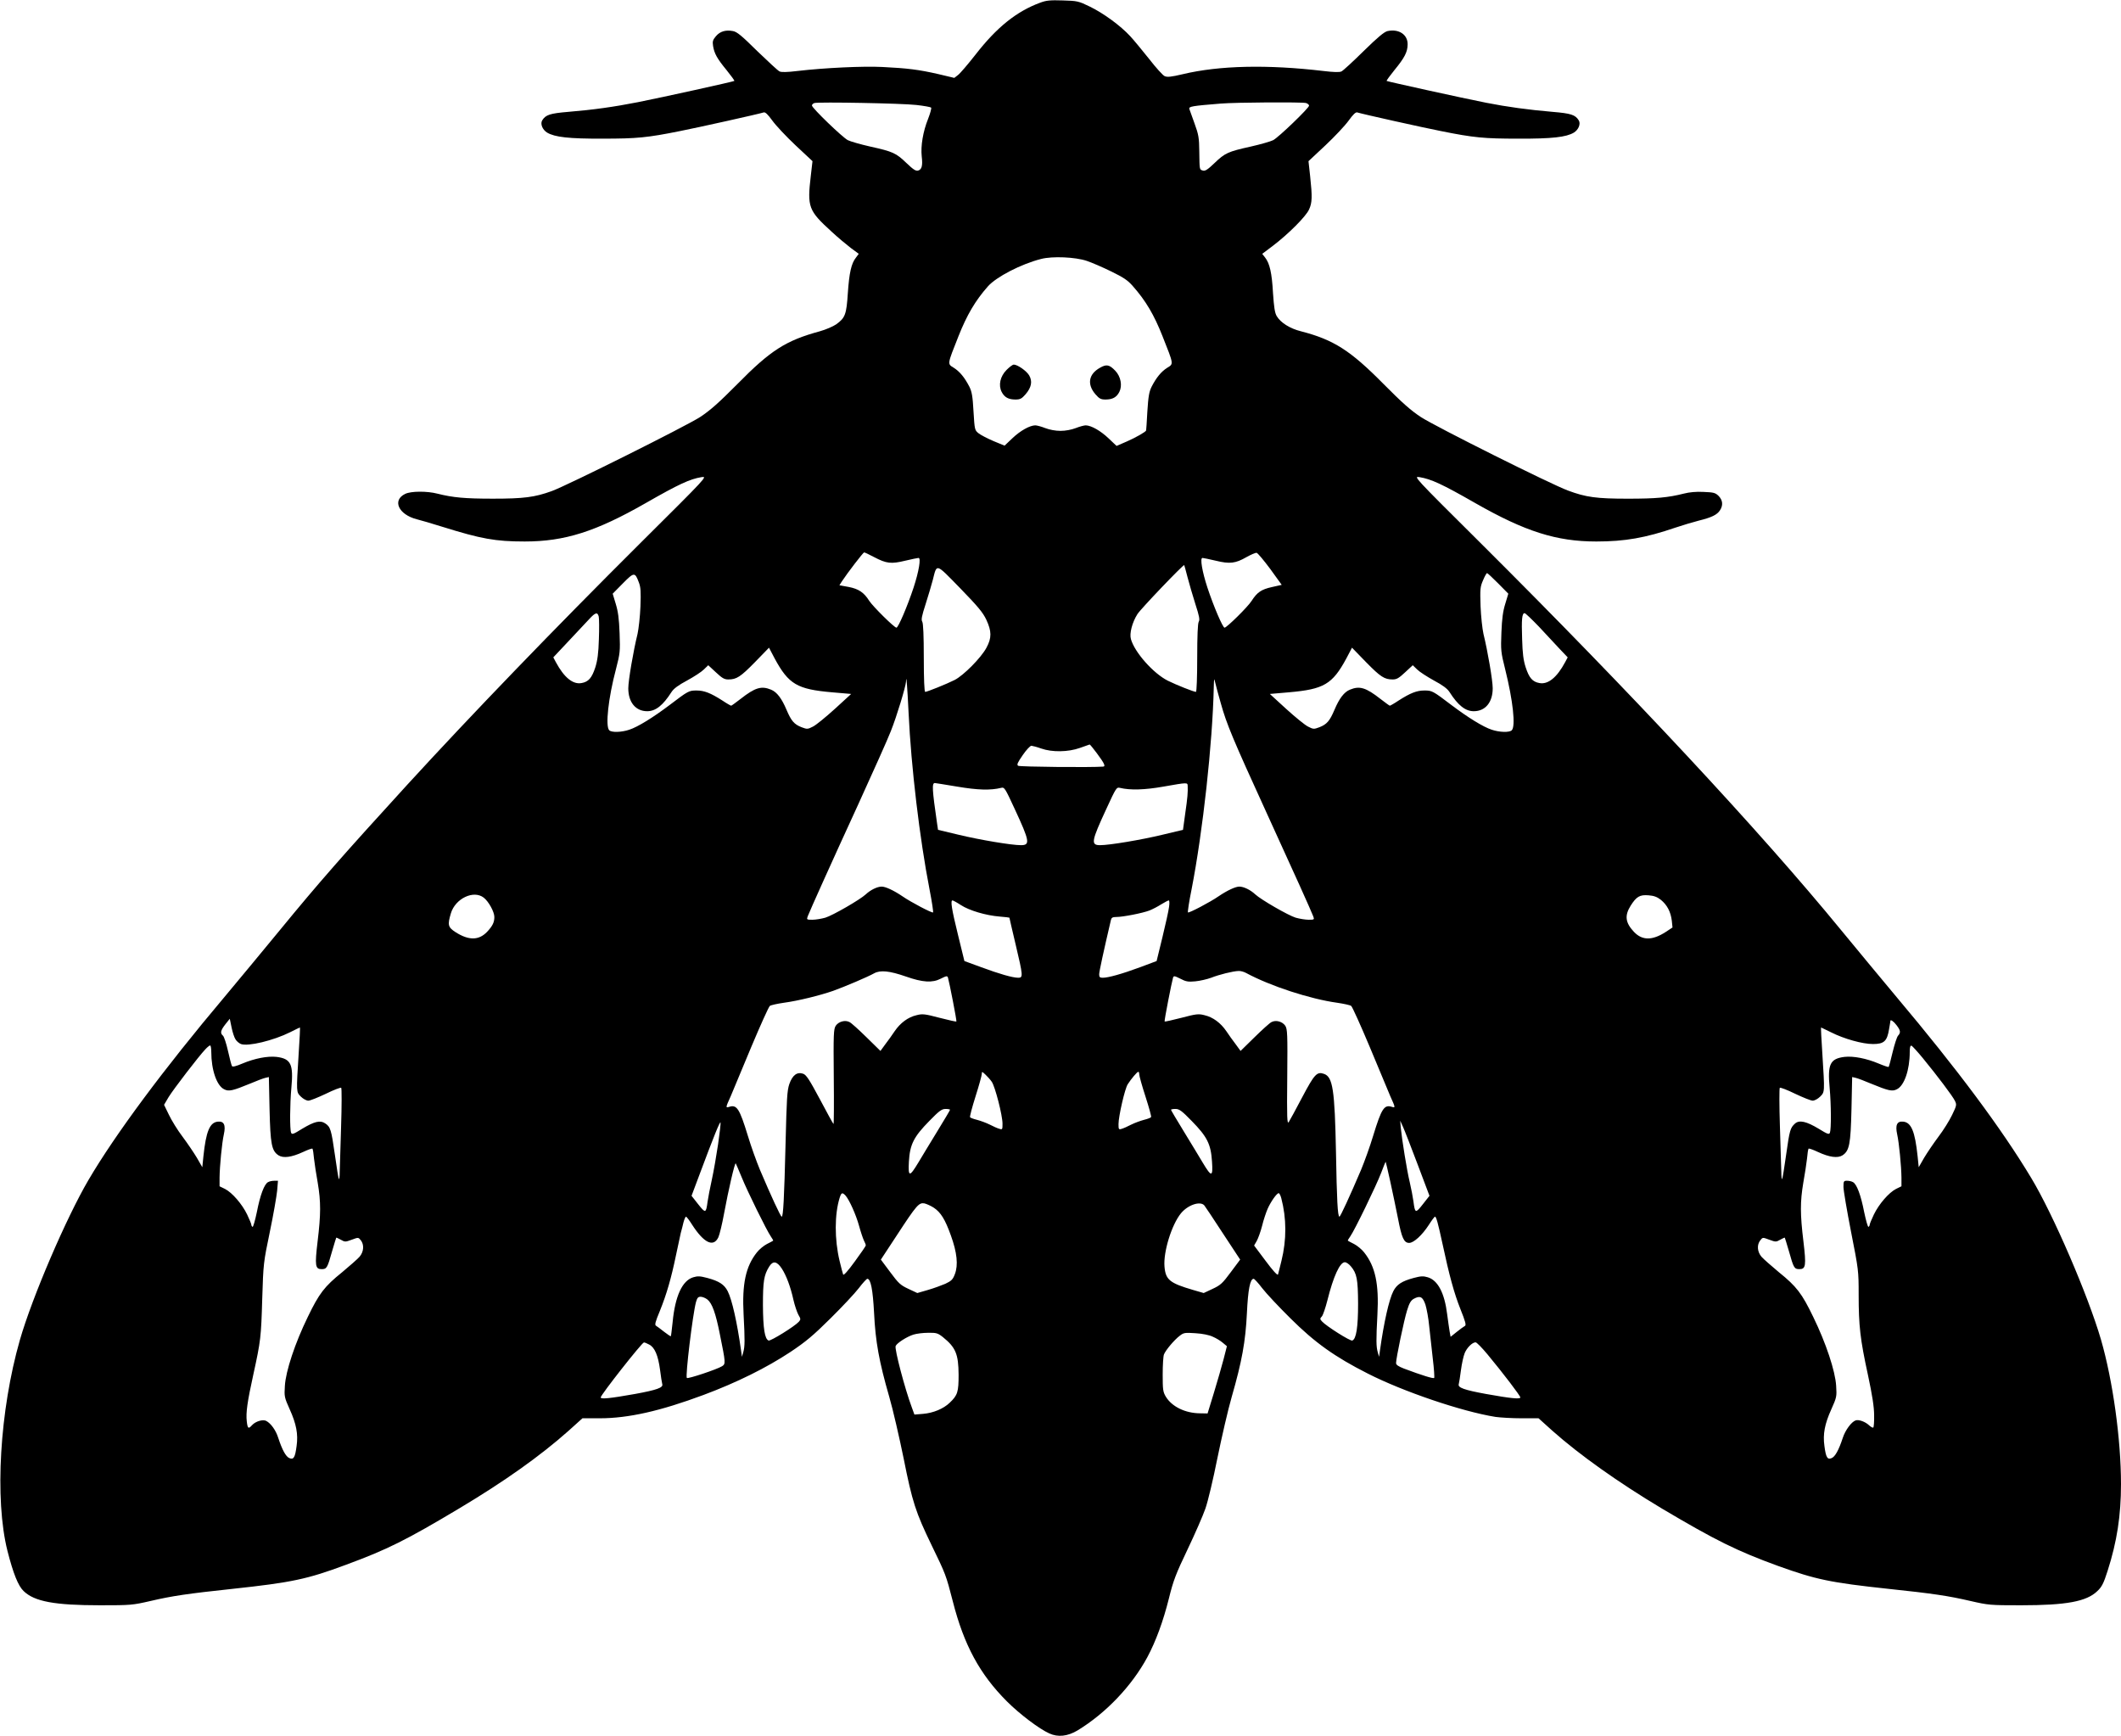 <?xml version="1.0" standalone="no"?>
<!DOCTYPE svg PUBLIC "-//W3C//DTD SVG 20010904//EN"
 "http://www.w3.org/TR/2001/REC-SVG-20010904/DTD/svg10.dtd">
<svg version="1.0" xmlns="http://www.w3.org/2000/svg"
 width="1536pt" height="1257pt" viewBox="0 0 1536 1257"
 preserveAspectRatio="xMidYMid meet">
<g transform="translate(0,1257) scale(0.1,-0.1)"
fill="#000000" stroke="none">
<path d="M7534 12551 c-172 -63 -316 -179 -469 -376 -55 -70 -112 -137 -127
-148 l-27 -21 -118 28 c-140 32 -222 42 -403 51 -139 7 -418 -6 -615 -29 -74
-9 -117 -10 -130 -3 -11 5 -83 72 -161 147 -112 111 -147 140 -176 145 -53 10
-94 -2 -124 -38 -22 -26 -25 -37 -20 -70 9 -55 29 -91 98 -175 33 -41 58 -75
56 -78 -6 -5 -517 -118 -699 -154 -173 -34 -322 -55 -504 -70 -131 -11 -163
-21 -188 -61 -16 -25 1 -68 35 -89 55 -33 158 -45 403 -44 246 0 322 7 560 55
137 27 568 123 606 135 12 3 30 -15 62 -59 25 -35 101 -116 168 -179 l123
-115 -12 -104 c-27 -230 -18 -253 152 -408 44 -41 107 -93 138 -117 l57 -42
-20 -27 c-34 -42 -49 -111 -59 -257 -10 -155 -19 -180 -85 -227 -22 -15 -75
-38 -118 -50 -246 -67 -356 -137 -597 -382 -135 -136 -197 -191 -270 -239
-104 -67 -959 -494 -1074 -536 -124 -45 -204 -55 -426 -55 -202 0 -290 8 -401
36 -76 20 -192 19 -234 -1 -97 -46 -49 -150 83 -184 26 -6 110 -31 187 -55
279 -87 382 -106 595 -106 289 0 514 71 876 278 241 138 320 174 404 188 45 7
44 6 -441 -476 -629 -626 -1222 -1241 -1692 -1754 -464 -508 -638 -706 -920
-1050 -122 -148 -303 -367 -402 -485 -437 -518 -791 -995 -984 -1324 -161
-274 -408 -849 -497 -1159 -146 -509 -184 -1154 -90 -1527 42 -165 78 -254
117 -291 78 -76 225 -103 554 -103 223 0 234 1 365 31 158 37 268 53 595 88
428 46 541 70 820 174 301 111 437 179 825 411 326 195 582 377 787 559 l101
91 125 0 c207 0 438 52 752 169 241 90 455 196 629 311 111 74 165 119 290
243 85 84 177 182 206 220 28 37 56 67 61 67 25 0 40 -78 49 -248 10 -206 36
-351 110 -607 27 -93 73 -294 104 -445 63 -317 87 -390 203 -630 102 -210 104
-215 153 -405 81 -318 196 -529 392 -725 93 -93 235 -200 307 -232 63 -29 133
-21 205 22 205 125 392 321 505 530 62 116 115 261 156 425 32 130 50 177 135
355 54 113 112 246 129 295 18 50 57 214 87 365 31 151 77 352 104 445 74 257
100 401 110 606 8 170 23 249 49 249 5 0 33 -30 61 -67 29 -38 121 -136 206
-220 176 -175 320 -278 559 -399 255 -130 681 -275 925 -314 36 -5 120 -10
188 -10 l124 0 101 -91 c197 -175 476 -373 793 -563 388 -230 541 -306 840
-415 275 -99 380 -121 799 -166 323 -34 436 -51 595 -88 131 -30 142 -31 365
-31 329 0 476 27 554 103 32 30 45 55 74 146 68 212 97 401 97 628 0 326 -59
749 -145 1047 -94 322 -347 908 -505 1170 -215 358 -538 791 -975 1310 -99
118 -280 337 -402 485 -588 718 -1520 1717 -2612 2804 -485 482 -486 483 -441
476 84 -14 163 -50 404 -188 361 -206 588 -278 876 -278 207 0 356 26 575 101
50 17 125 39 167 50 93 23 133 42 154 75 24 37 20 73 -10 104 -24 23 -35 26
-109 29 -52 3 -104 -2 -142 -12 -115 -29 -201 -37 -405 -37 -227 0 -304 10
-435 59 -125 46 -959 463 -1065 532 -73 48 -135 103 -270 239 -241 244 -362
321 -598 382 -81 20 -148 63 -176 110 -14 23 -20 65 -27 167 -8 146 -24 215
-57 257 l-21 27 77 58 c112 85 240 213 262 263 23 49 24 93 8 241 l-12 109
123 115 c67 63 143 144 168 179 32 44 50 62 62 59 38 -12 469 -108 606 -135
238 -48 314 -55 560 -55 245 -1 348 11 403 44 34 21 51 64 35 89 -25 40 -57
50 -188 61 -176 15 -330 36 -482 66 -173 34 -716 154 -721 158 -2 3 23 37 56
78 74 90 95 131 96 185 2 72 -63 116 -146 98 -24 -6 -70 -44 -173 -145 -77
-76 -149 -142 -160 -147 -13 -7 -56 -6 -130 3 -407 48 -755 40 -1019 -23 -85
-20 -113 -23 -132 -14 -13 6 -63 61 -111 123 -49 61 -110 136 -138 166 -71 77
-196 168 -294 215 -80 39 -89 41 -195 44 -90 3 -120 0 -162 -16z m-899 -741
c55 -6 104 -15 108 -19 4 -4 -6 -41 -22 -82 -37 -92 -54 -196 -46 -271 8 -67
1 -95 -26 -103 -16 -5 -35 7 -84 54 -76 73 -97 83 -264 120 -71 16 -143 37
-161 46 -39 20 -260 233 -260 251 0 7 8 15 18 18 30 9 632 -2 737 -14z m2823
14 c12 -4 22 -12 22 -19 0 -17 -221 -230 -260 -250 -18 -9 -90 -30 -161 -46
-167 -37 -188 -47 -264 -120 -50 -48 -68 -59 -84 -54 -25 8 -24 1 -26 140 -1
96 -5 121 -34 200 -18 50 -35 97 -38 106 -5 18 17 22 227 39 107 9 587 12 618
4z m-1588 -1143 c36 -12 115 -46 176 -76 90 -44 121 -64 158 -107 93 -105 154
-208 215 -363 82 -207 81 -199 34 -228 -44 -28 -79 -71 -113 -137 -18 -36 -24
-69 -31 -180 -4 -74 -8 -136 -9 -137 -2 -10 -78 -53 -138 -79 l-76 -33 -58 55
c-58 55 -125 93 -165 94 -12 0 -45 -9 -73 -20 -31 -12 -74 -20 -110 -20 -36 0
-79 8 -110 20 -28 11 -61 20 -73 20 -40 -1 -107 -38 -165 -93 l-57 -54 -80 33
c-44 19 -93 44 -109 57 -27 22 -28 25 -36 158 -6 110 -12 143 -30 179 -34 66
-69 109 -113 137 -47 29 -48 21 34 228 61 154 122 258 213 361 61 69 240 162
386 199 81 21 247 14 330 -14z m-1540 -2145 c90 -47 123 -51 226 -26 47 11 90
20 96 20 19 0 2 -99 -36 -215 -45 -136 -111 -290 -124 -290 -16 0 -170 153
-197 194 -38 61 -77 87 -150 101 l-66 12 17 27 c40 61 155 211 162 211 4 0 37
-15 72 -34z m2869 -86 l83 -115 -71 -16 c-77 -17 -107 -38 -147 -100 -26 -42
-180 -194 -196 -194 -13 0 -79 154 -124 290 -38 116 -55 215 -36 215 6 0 49
-9 96 -20 102 -25 143 -20 223 26 32 18 65 32 73 31 8 -1 52 -54 99 -117z
m-599 -60 c12 -47 38 -134 57 -195 28 -86 33 -113 24 -127 -7 -12 -11 -100
-11 -263 0 -135 -4 -245 -9 -245 -16 0 -141 50 -204 81 -105 53 -240 205 -267
301 -12 40 9 121 47 181 23 37 333 361 339 355 1 -2 12 -41 24 -88z m-1457
-308 c39 -84 39 -131 1 -202 -39 -73 -166 -201 -231 -234 -60 -30 -199 -86
-213 -86 -6 0 -10 93 -10 245 0 163 -4 251 -11 263 -9 14 -4 41 24 127 19 61
43 139 52 175 31 121 18 125 198 -59 130 -134 165 -176 190 -229z m-2517 272
c14 -36 16 -67 12 -176 -3 -73 -13 -162 -21 -198 -31 -126 -67 -338 -67 -394
0 -101 53 -166 137 -166 61 0 114 42 176 139 15 24 50 50 112 83 50 27 105 63
122 80 l32 31 55 -51 c45 -42 61 -52 90 -52 60 0 88 18 193 125 l102 105 41
-78 c101 -187 163 -223 415 -245 l139 -12 -118 -108 c-65 -59 -136 -117 -158
-128 -39 -20 -43 -20 -83 -5 -54 21 -75 46 -109 126 -35 83 -70 129 -112 146
-70 29 -115 16 -221 -67 -35 -27 -65 -49 -68 -49 -3 0 -32 16 -63 37 -86 55
-132 73 -187 73 -56 0 -60 -2 -197 -106 -118 -89 -229 -158 -291 -178 -56 -19
-128 -21 -145 -4 -29 29 -7 233 49 444 29 113 31 126 26 259 -4 107 -11 157
-28 213 l-22 73 73 74 c82 83 88 83 116 9z m6223 -8 l74 -75 -22 -73 c-17 -54
-24 -108 -28 -208 -5 -128 -4 -142 27 -265 57 -229 77 -414 48 -443 -17 -17
-89 -15 -145 4 -62 20 -173 89 -291 178 -137 104 -141 106 -197 106 -55 0
-101 -18 -187 -73 -31 -21 -60 -37 -63 -37 -3 0 -33 22 -68 49 -106 83 -151
96 -221 67 -42 -17 -77 -63 -112 -146 -34 -80 -55 -105 -109 -126 -40 -15 -44
-15 -83 5 -22 11 -93 69 -158 128 l-118 108 139 12 c252 22 314 58 415 245
l41 78 102 -105 c105 -107 133 -125 193 -125 29 0 45 10 90 52 l55 51 32 -31
c17 -17 73 -53 122 -80 62 -33 97 -59 112 -83 62 -97 115 -139 176 -139 84 0
137 65 137 166 0 57 -36 268 -67 394 -8 36 -18 126 -21 200 -4 125 -3 140 18
188 12 29 25 52 29 52 4 0 40 -34 80 -74z m-6513 -241 c3 -14 4 -87 1 -163 -3
-102 -10 -154 -26 -205 -25 -76 -49 -104 -99 -113 -63 -12 -127 40 -187 152
l-18 34 109 116 c60 64 127 136 150 160 46 50 61 54 70 19z m6808 -72 c50 -54
118 -126 150 -161 l59 -62 -18 -34 c-60 -112 -124 -164 -187 -152 -50 9 -74
37 -99 113 -17 52 -23 101 -26 206 -5 141 -1 187 18 187 6 0 52 -44 103 -97z
m-2303 -556 c42 -151 87 -258 331 -792 205 -448 320 -703 339 -752 8 -22 6
-23 -34 -23 -24 0 -66 7 -94 15 -53 16 -251 130 -293 169 -34 32 -83 56 -115
56 -28 0 -88 -28 -150 -70 -62 -43 -215 -123 -222 -117 -3 4 8 78 26 166 82
421 152 1058 161 1466 2 66 2 68 11 30 5 -22 23 -89 40 -148z m-2261 -72 c18
-386 80 -909 152 -1278 17 -87 28 -160 25 -164 -7 -6 -160 74 -222 117 -62 42
-122 70 -150 70 -32 0 -81 -24 -115 -56 -42 -39 -240 -153 -293 -169 -28 -8
-70 -15 -94 -15 -41 0 -42 1 -34 24 18 46 172 389 366 811 108 237 215 475
236 530 43 107 108 323 110 358 2 62 9 -22 19 -228z m1363 -289 c55 -74 65
-96 46 -97 -82 -7 -605 -2 -616 6 -11 8 -4 23 34 78 25 37 54 67 62 67 9 -1
41 -9 71 -20 79 -28 196 -26 280 4 36 13 68 24 71 25 3 0 26 -28 52 -63z
m-1011 -242 c148 -25 240 -28 318 -9 24 6 28 -1 97 -150 110 -237 115 -265 46
-265 -68 0 -295 38 -449 75 l-151 36 -7 47 c-36 248 -38 292 -16 292 4 0 77
-12 162 -26z m1669 4 c2 -44 -1 -84 -18 -200 l-16 -117 -151 -36 c-154 -37
-381 -75 -449 -75 -69 0 -64 28 46 265 69 150 73 156 97 150 75 -18 179 -15
315 9 177 31 175 31 176 4z m-5098 -808 c36 -28 77 -103 77 -140 0 -39 -13
-65 -53 -108 -60 -62 -132 -63 -228 -2 -55 36 -59 52 -34 136 32 108 165 171
238 114z m8525 -16 c45 -37 71 -86 79 -151 l5 -49 -50 -33 c-97 -62 -169 -62
-229 1 -63 67 -69 118 -24 190 42 66 66 80 129 75 39 -3 62 -11 90 -33z
m-5069 -38 c60 -39 180 -75 281 -83 39 -3 70 -7 70 -8 0 -2 20 -89 45 -194 54
-228 55 -241 19 -241 -41 0 -138 28 -270 77 l-120 44 -47 192 c-46 187 -55
247 -39 247 4 0 32 -15 61 -34z m1507 -13 c-3 -27 -25 -125 -48 -220 l-42
-172 -120 -45 c-133 -49 -230 -76 -270 -76 -21 0 -26 5 -26 25 0 20 32 166 85
393 4 17 12 22 39 22 48 0 191 28 240 47 23 9 61 29 86 45 25 15 49 28 54 28
5 0 6 -21 2 -47z m-1906 -504 c122 -43 192 -47 252 -16 42 21 48 22 53 8 10
-34 65 -314 61 -318 -1 -2 -57 10 -122 27 -106 28 -124 30 -166 19 -62 -14
-118 -56 -159 -116 -17 -26 -48 -69 -68 -95 l-35 -48 -101 99 c-55 54 -110
104 -123 110 -32 17 -79 4 -100 -27 -15 -24 -17 -59 -14 -372 2 -190 1 -342
-2 -339 -4 3 -48 84 -99 180 -76 142 -98 176 -121 184 -44 15 -77 -10 -100
-75 -16 -47 -19 -106 -27 -425 -10 -406 -17 -535 -28 -535 -8 0 -76 147 -158
340 -24 58 -64 168 -87 245 -61 199 -80 228 -136 210 -26 -8 -26 -6 12 78 17
40 84 200 149 357 66 157 126 290 134 296 8 6 54 16 102 23 104 14 261 53 356
86 86 31 251 101 297 127 45 25 112 18 230 -23z m2465 25 c177 -95 463 -188
658 -215 48 -7 94 -17 102 -23 8 -6 68 -139 134 -296 65 -157 132 -317 149
-357 38 -84 38 -86 12 -78 -56 18 -75 -11 -136 -210 -23 -77 -63 -187 -87
-245 -81 -190 -150 -340 -157 -340 -13 0 -19 124 -25 465 -9 456 -23 547 -87
569 -51 18 -69 -2 -158 -170 -46 -88 -90 -168 -97 -179 -12 -17 -14 27 -11
325 3 313 1 348 -14 372 -21 31 -68 44 -100 27 -13 -6 -68 -56 -123 -110
l-101 -99 -35 48 c-20 26 -51 69 -68 95 -41 60 -97 102 -159 116 -42 11 -60 9
-166 -19 -65 -17 -121 -29 -122 -27 -4 4 51 284 61 318 5 14 11 13 53 -8 40
-21 56 -24 108 -19 33 3 85 15 115 26 58 23 158 48 199 49 14 1 39 -6 55 -15z
m-7319 -481 c8 -13 26 -28 39 -33 51 -19 235 25 357 86 37 19 69 34 70 34 2 0
-2 -84 -9 -187 -18 -285 -18 -280 16 -314 16 -16 40 -29 54 -29 13 0 70 23
127 50 57 28 107 47 111 43 4 -4 4 -132 -1 -283 -5 -151 -9 -299 -10 -329 0
-30 -3 -52 -6 -49 -3 4 -16 83 -29 177 -26 182 -32 202 -71 227 -35 24 -78 13
-165 -39 -64 -40 -75 -44 -81 -29 -10 26 -9 205 2 325 16 171 -3 211 -108 224
-65 7 -158 -11 -246 -48 -47 -20 -72 -26 -76 -19 -4 6 -17 56 -29 110 -12 54
-29 104 -36 110 -22 19 -18 38 17 83 l32 40 13 -63 c7 -35 20 -74 29 -87z
m12028 104 c30 -39 32 -54 11 -77 -8 -9 -25 -62 -39 -119 -13 -56 -26 -104
-29 -107 -2 -2 -35 9 -73 25 -88 37 -181 55 -246 48 -105 -13 -124 -53 -108
-224 11 -120 12 -299 2 -325 -6 -15 -17 -11 -82 29 -88 53 -140 65 -171 37
-34 -31 -39 -47 -64 -225 -13 -94 -26 -173 -29 -177 -3 -3 -6 19 -6 49 -1 30
-5 178 -10 329 -5 151 -5 279 -1 283 4 4 54 -15 111 -43 57 -27 114 -50 127
-50 14 0 38 13 54 29 34 34 34 29 16 314 -7 103 -11 187 -9 187 1 0 34 -16 72
-35 95 -48 228 -85 304 -85 80 0 102 21 116 106 6 32 10 60 10 62 0 12 24 -4
44 -31z m-12204 -194 c0 -131 40 -246 94 -271 33 -17 62 -10 186 41 47 20 97
39 111 42 l26 6 5 -233 c6 -254 15 -301 65 -334 35 -22 95 -14 177 24 36 17
67 28 69 24 3 -4 8 -36 11 -72 4 -36 16 -114 27 -175 23 -137 23 -227 -1 -424
-21 -176 -17 -201 29 -201 37 0 42 8 76 130 15 52 29 96 30 98 1 1 16 -5 33
-15 30 -17 33 -17 79 0 48 18 48 18 66 -4 25 -32 22 -82 -9 -119 -15 -17 -72
-67 -126 -112 -129 -104 -167 -154 -249 -324 -92 -188 -160 -393 -166 -499 -5
-77 -4 -83 35 -170 48 -106 62 -180 50 -265 -11 -85 -22 -102 -53 -88 -25 11
-51 58 -80 146 -17 55 -53 105 -87 123 -24 13 -78 -3 -103 -31 -26 -29 -32
-25 -38 29 -7 61 4 141 48 340 53 242 56 269 64 546 8 257 9 263 55 485 26
124 49 258 53 298 l6 72 -27 0 c-15 0 -35 -4 -45 -10 -27 -14 -57 -93 -81
-217 -13 -62 -27 -110 -31 -107 -5 3 -9 10 -9 16 0 5 -13 38 -30 73 -36 75
-108 159 -161 186 l-39 19 0 63 c1 83 17 250 31 313 15 68 1 97 -44 92 -58 -6
-85 -70 -104 -251 l-8 -79 -39 68 c-22 37 -69 106 -104 153 -36 47 -80 119
-99 159 l-35 72 33 56 c35 57 219 297 267 347 14 15 29 27 34 27 4 0 8 -21 8
-47z m12398 -49 c104 -127 212 -270 229 -305 14 -28 13 -34 -20 -102 -19 -40
-63 -111 -99 -158 -35 -47 -82 -116 -104 -153 l-39 -68 -8 79 c-19 181 -46
245 -104 251 -45 5 -59 -24 -44 -92 14 -63 30 -230 31 -313 l0 -63 -39 -19
c-53 -27 -125 -111 -161 -186 -17 -35 -30 -68 -30 -73 0 -6 -4 -13 -9 -16 -4
-3 -18 45 -31 107 -24 124 -54 203 -81 217 -10 6 -29 10 -43 10 -24 0 -26 -3
-26 -45 0 -25 25 -171 55 -325 54 -274 55 -282 55 -455 0 -225 11 -322 67
-580 32 -149 45 -234 45 -293 1 -45 -2 -85 -6 -89 -3 -3 -16 3 -29 15 -28 27
-75 44 -98 37 -31 -10 -76 -71 -94 -127 -29 -88 -55 -135 -80 -146 -31 -14
-42 3 -53 88 -12 85 2 159 50 265 39 87 40 93 35 170 -6 106 -74 311 -166 499
-82 170 -120 220 -249 324 -54 45 -111 95 -126 112 -31 37 -34 87 -8 119 17
22 17 22 65 4 46 -17 49 -17 79 0 17 10 32 16 33 15 1 -2 15 -46 30 -98 34
-122 39 -130 76 -130 46 0 50 25 29 201 -24 197 -24 287 -1 424 11 61 23 139
27 175 3 36 8 68 11 72 2 4 33 -7 69 -24 82 -38 142 -46 177 -24 50 33 59 80
65 334 l5 233 26 -6 c14 -3 64 -22 111 -42 124 -51 153 -58 186 -41 54 25 94
140 94 271 0 34 4 47 13 45 6 -3 45 -45 85 -94z m-6746 -167 c24 -34 78 -243
78 -304 0 -41 -1 -44 -22 -37 -13 3 -44 17 -69 30 -26 13 -67 28 -93 35 -25 6
-49 15 -51 19 -3 5 15 73 40 152 25 78 45 152 45 162 0 18 2 18 26 -5 14 -13
35 -36 46 -52z m1068 54 c0 -11 20 -83 45 -160 25 -78 44 -145 41 -150 -3 -5
-27 -14 -52 -20 -26 -7 -67 -22 -93 -35 -25 -13 -56 -27 -68 -30 -21 -7 -23
-4 -23 34 0 56 46 258 67 289 25 39 67 89 76 90 4 1 7 -8 7 -18z m-1370 -257
c0 -3 -42 -74 -93 -157 -51 -84 -113 -185 -137 -226 -64 -106 -74 -105 -68 7
7 125 35 180 148 295 72 74 90 87 118 87 17 0 32 -3 32 -6z m1750 -81 c112
-114 139 -168 147 -293 8 -115 -3 -116 -67 -9 -24 41 -86 142 -137 226 -51 83
-93 154 -93 157 0 3 15 6 32 6 28 0 46 -13 118 -87z m-3430 -170 c-12 -81 -32
-196 -45 -255 -13 -59 -27 -131 -31 -160 -11 -84 -15 -85 -68 -18 l-48 61 57
152 c103 276 149 390 153 379 2 -6 -6 -77 -18 -159z m5066 -144 l86 -228 -48
-61 c-53 -68 -57 -66 -68 20 -4 30 -16 93 -27 140 -21 87 -56 306 -65 395 l-4
50 20 -44 c11 -24 59 -147 106 -272z m-198 -124 c17 -77 42 -198 56 -268 27
-141 43 -177 81 -177 33 0 94 56 142 130 21 33 41 60 45 60 9 0 22 -47 54
-195 49 -230 85 -361 130 -474 36 -90 43 -116 33 -122 -8 -4 -34 -23 -59 -43
l-45 -36 -7 38 c-3 20 -12 77 -18 126 -19 153 -67 245 -140 267 -33 10 -51 9
-103 -5 -85 -23 -122 -47 -147 -96 -31 -61 -68 -225 -96 -425 l-7 -50 -10 35
c-11 40 -12 83 -2 271 12 221 -15 348 -96 450 -17 22 -50 49 -73 61 -22 11
-43 22 -45 24 -2 1 6 16 18 32 31 44 187 365 223 459 17 46 32 82 33 80 1 -1
16 -65 33 -142z m-4698 33 c42 -104 182 -388 212 -431 11 -16 19 -30 17 -31
-2 -2 -23 -13 -45 -24 -23 -12 -56 -39 -73 -61 -81 -102 -108 -229 -96 -450
10 -188 9 -231 -2 -271 l-10 -35 -7 50 c-28 200 -65 364 -96 425 -25 49 -62
73 -147 96 -53 14 -70 15 -103 5 -79 -24 -131 -136 -149 -325 -6 -54 -11 -100
-13 -102 -2 -1 -24 13 -48 32 -25 20 -51 39 -59 44 -11 6 -6 27 27 106 50 123
84 243 117 403 14 68 30 141 35 163 6 21 15 56 20 78 6 22 14 40 18 40 4 0 24
-26 44 -58 85 -132 154 -166 190 -92 9 19 28 98 42 175 31 168 77 367 84 361
2 -3 21 -47 42 -98z m753 -135 c28 -32 76 -139 98 -219 12 -44 28 -91 35 -106
8 -15 14 -31 14 -36 0 -5 -36 -57 -80 -117 -50 -69 -81 -103 -84 -94 -3 8 -15
52 -26 99 -37 155 -37 338 1 458 12 37 19 39 42 15z m3156 -20 c38 -145 39
-300 1 -453 -11 -47 -23 -91 -25 -99 -4 -8 -38 29 -89 98 l-84 112 19 33 c10
18 28 67 39 110 10 42 29 98 40 123 23 52 66 113 80 113 5 0 14 -17 19 -37z
m-2517 -68 c51 -34 82 -84 124 -201 45 -124 54 -215 29 -280 -15 -40 -25 -49
-69 -70 -28 -12 -85 -33 -127 -45 l-76 -22 -64 30 c-58 27 -72 40 -132 121
l-68 91 117 178 c143 219 159 236 199 229 16 -4 47 -18 67 -31z m1959 17 c4
-4 64 -94 133 -200 l127 -193 -68 -91 c-60 -81 -74 -94 -132 -121 l-64 -30
-76 22 c-171 50 -200 74 -208 170 -9 106 52 303 119 385 50 61 139 91 169 58z
m-3060 -457 c33 -50 64 -133 85 -228 9 -39 25 -87 35 -106 18 -31 19 -35 4
-52 -31 -34 -204 -141 -219 -136 -28 11 -40 87 -41 257 0 171 7 217 45 278 27
44 56 40 91 -13z m4122 15 c43 -51 51 -92 52 -270 0 -170 -13 -256 -42 -267
-14 -6 -188 104 -219 138 -16 17 -16 21 -1 37 8 9 26 62 40 117 43 172 90 275
126 275 11 0 30 -13 44 -30z m-4660 -240 c34 -27 60 -99 90 -251 42 -208 43
-215 16 -232 -37 -23 -247 -93 -255 -85 -12 12 42 458 66 549 9 31 15 39 34
39 13 0 35 -9 49 -20z m5200 -38 c9 -30 22 -99 27 -155 6 -56 18 -162 26 -235
9 -73 13 -136 10 -140 -7 -6 -86 18 -219 68 -41 16 -57 27 -57 40 0 34 58 313
80 382 16 52 27 71 48 83 46 25 65 16 85 -43z m-3495 -234 c93 -75 113 -123
114 -273 0 -124 -7 -148 -64 -202 -45 -44 -120 -75 -194 -81 l-62 -5 -20 55
c-48 128 -125 419 -116 441 8 21 81 68 129 83 22 7 70 13 106 13 60 1 70 -2
107 -31z m1954 3 c24 -10 57 -30 73 -44 l30 -25 -24 -94 c-13 -51 -45 -160
-70 -243 l-46 -150 -55 1 c-107 1 -203 48 -247 120 -21 35 -23 51 -23 161 0
67 4 132 9 145 12 31 75 106 115 136 28 22 38 23 113 18 51 -3 100 -13 125
-25z m-4081 -57 c40 -20 65 -78 79 -184 6 -47 13 -93 16 -103 8 -25 -39 -42
-198 -71 -180 -32 -248 -39 -248 -25 0 18 298 397 313 398 4 1 22 -6 38 -15z
m6071 -71 c112 -135 238 -300 238 -312 0 -14 -70 -7 -248 25 -159 29 -206 46
-198 71 3 10 10 56 16 102 6 46 18 101 27 123 16 39 55 78 79 78 8 0 46 -39
86 -87z"/>
<path d="M7290 9892 c-47 -47 -61 -111 -36 -160 20 -39 49 -55 100 -55 34 0
45 6 73 38 43 50 51 94 26 137 -19 32 -84 78 -112 78 -7 0 -30 -17 -51 -38z"/>
<path d="M7966 9907 c-83 -46 -95 -120 -33 -192 28 -32 39 -38 73 -38 51 0 80
16 100 55 23 45 11 111 -29 153 -43 45 -64 49 -111 22z"/>
</g>
</svg>
